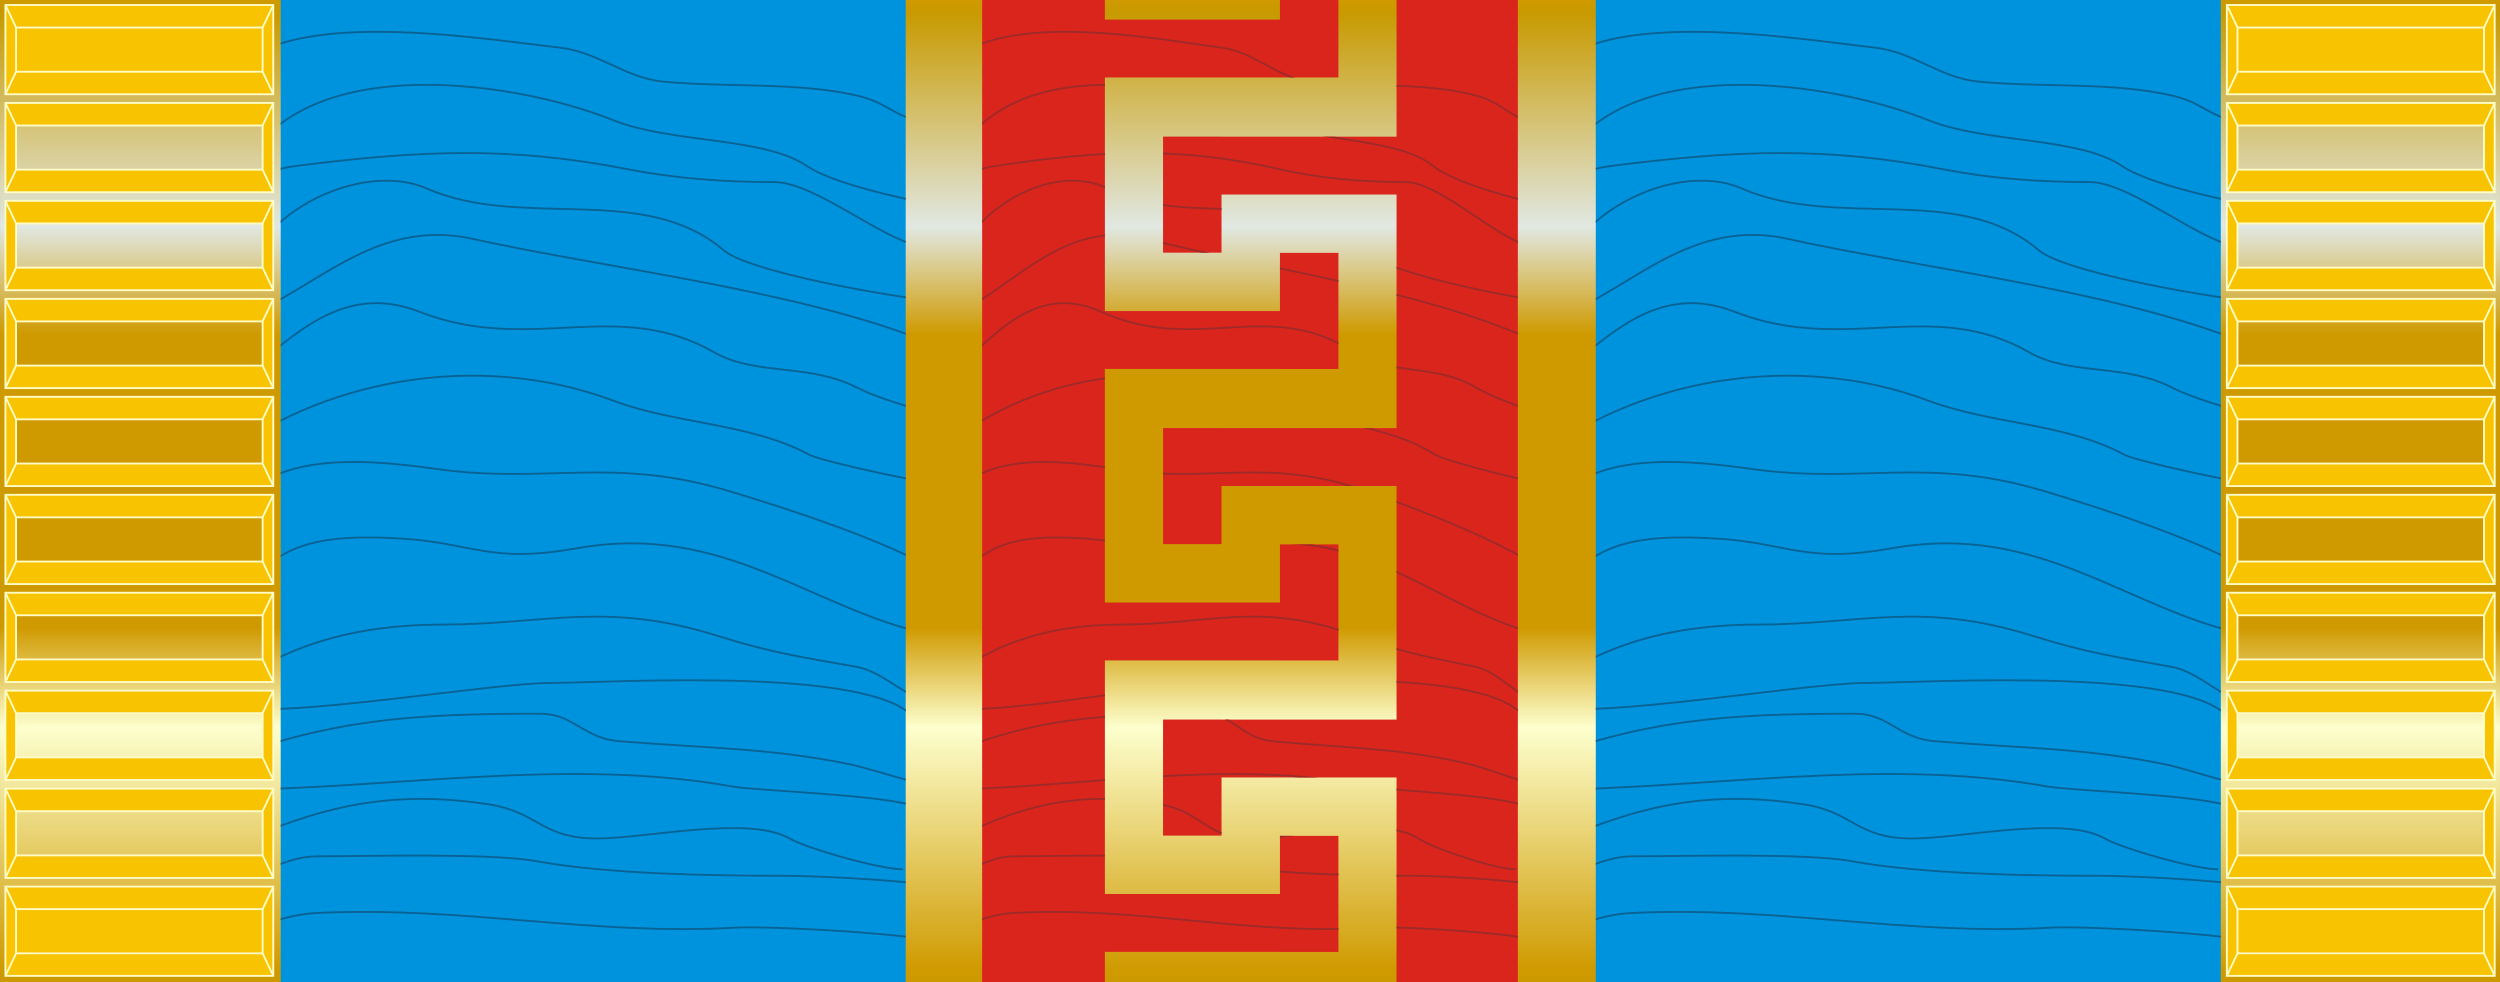 <?xml version="1.0" encoding="UTF-8"?>
<!DOCTYPE svg PUBLIC "-//W3C//DTD SVG 1.1//EN" "http://www.w3.org/Graphics/SVG/1.1/DTD/svg11.dtd">
<!-- Creator: CorelDRAW -->
<svg xmlns="http://www.w3.org/2000/svg" xml:space="preserve" width="101.455mm" height="39.857mm" style="shape-rendering:geometricPrecision; text-rendering:geometricPrecision; image-rendering:optimizeQuality; fill-rule:evenodd; clip-rule:evenodd"
viewBox="0 0 126.682 49.768"
 xmlns:xlink="http://www.w3.org/1999/xlink">
 <rect x="0" y="0" width="126.682" height="49.768" fill="#333333" stroke="none"/>
 <defs>
  <style type="text/css">
   <![CDATA[
    .str0 {stroke:#FFFCC8;stroke-width:0.095}
    .str1 {stroke:#0A6293;stroke-width:0.095}
    .str2 {stroke:#9D2A28;stroke-width:0.095}
    .fil5 {fill:none}
    .fil4 {fill:none;fill-rule:nonzero}
    .fil3 {fill:#0093DD}
    .fil6 {fill:#DA251D}
    .fil2 {fill:#F8C300}
    .fil1 {fill:#F8C300;fill-rule:nonzero}
    .fil0 {fill:url(#id3)}
   ]]>
  </style>
    <clipPath id="id0">
     <path d="M14.223 0l31.671 0 0 49.768 -31.671 0 0 -49.768z"/>
    </clipPath>
    <clipPath id="id1">
     <path d="M80.864 0l31.671 0 0 49.768 -31.671 0 0 -49.768z"/>
    </clipPath>
    <clipPath id="id2">
     <path d="M49.768 0l6.22 0 0 0.979 0 0.01 0.03 0 0 0.004 5.893 0 2.947 0 0 -0.994 2.963 0 0 3.928 -2.992 0 0 -0.002 -8.841 0 0 2.947 0.003 0 0 0.046 -0.003 0 0 5.884 0 2.946 0 0.01 0.03 0 0 0.004 5.893 0 2.947 0 0 -2.947 2.963 0 0 5.882 -2.992 0 0 -0.003 -8.841 0 0 2.947 0.003 0 0 0.046 -0.003 0 0 5.884 0 2.947 0 0.01 0.03 0 0 0.004 5.893 0 2.947 0 0 -2.947 2.963 0 0 5.882 -2.992 0 0 -0.003 -8.841 0 0 2.947 0.003 0 0 0.046 -0.003 0 0 5.884 0 2.947 0 0.01 0.03 0 0 0.004 5.893 0 2.947 0 0 -2.947 2.963 0 0 5.881 -2.992 0 0 -0.002 -8.841 0 0 1.532 -6.22 0 0 -49.768zm21 0l6.146 0 0 49.768 -6.149 0 0 -1.528 0.003 0 0 -5.884 0 -2.947 0 -0.01 -0.03 0 0 -0.004 -5.893 0 -2.947 0 0 2.947 -2.963 0 0 -5.881 2.992 0 0 0.002 8.841 0 0 -2.947 -0.003 0 0 -0.046 0.003 0 0 -5.884 0 -2.946 0 -0.01 -0.03 0 0 -0.004 -5.893 0 -2.947 0 0 2.947 -2.963 0 0 -5.882 2.992 0 0 0.003 8.841 0 0 -2.947 -0.003 0 0 -0.046 0.003 0 0 -5.884 0 -2.947 0 -0.01 -0.03 0 0 -0.004 -5.893 0 -2.947 0 0 2.947 -2.963 0 0 -5.882 2.992 0 0 0.003 8.841 0 0 -2.947 -0.003 0 0 -0.046 0.003 0 0 -3.93z"/>
    </clipPath>
  <linearGradient id="id3" gradientUnits="userSpaceOnUse" x1="63.341" y1="49.768" x2="63.341" y2="0">
   <stop offset="0" style="stop-color:#CC9900"/>
   <stop offset="0.012" style="stop-color:#CF9A00"/>
   <stop offset="0.259" style="stop-color:#FDFFCE"/>
   <stop offset="0.361" style="stop-color:#CF9A00"/>
   <stop offset="0.439" style="stop-color:#CF9A00"/>
   <stop offset="0.659" style="stop-color:#CF9A00"/>
   <stop offset="0.769" style="stop-color:#E1E8E2"/>
   <stop offset="0.988" style="stop-color:#C89A00"/>
   <stop offset="1" style="stop-color:#CF9A00"/>
  </linearGradient>
 </defs>
 <g id="Слой_x0020_1">
  <g id="_98036192">
   <rect id="_98517792" class="fil0" x="3.73786e-005" y="-5.75356e-005" width="126.682" height="49.768"/>
   <path id="_98518008" class="fil1 str0" d="M0.274 0.252l13.573 0 0 4.524 -13.573 0 0 -4.524zm0.54 1.142l12.493 0 0 2.24 -12.493 0 0 -2.24zm-0.54 -1.142l0.54 1.142m-0.54 3.382l0.54 -1.142m13.033 1.142l-0.54 -1.142m0.54 -3.382l-0.54 1.142m-6.247 -1.142m6.787 2.262m-6.787 2.262m-6.786 -2.262m6.786 -1.12m6.247 1.12m-6.247 1.12m-6.246 -1.12m-0.27 -1.691m0 3.382m13.033 0m0 -3.382"/>
   <g>
    <path id="_98035688" class="fil2 str0" d="M0.274 5.216c4.524,0 9.049,0 13.573,0 0,1.508 0,3.016 0,4.524 -4.524,0 -9.049,0 -13.573,0 0,-1.508 0,-3.016 0,-4.524zm0.54 1.142c4.164,0 8.329,0 12.493,0 0,0.747 0,1.494 0,2.24 -4.164,0 -8.329,0 -12.493,0 0,-0.747 0,-1.494 0,-2.24zm-0.54 -1.142c0.18,0.381 0.36,0.761 0.54,1.142m-0.54 3.382c0.18,-0.381 0.36,-0.761 0.54,-1.142m13.033 1.142c-0.18,-0.381 -0.36,-0.761 -0.54,-1.142m0.54 -3.382c-0.18,0.381 -0.36,0.761 -0.54,1.142"/>
    <path id="_98517384" class="fil2 str0" d="M0.274 10.18c4.524,0 9.049,0 13.573,0 0,1.508 0,3.016 0,4.524 -4.524,0 -9.049,0 -13.573,0 0,-1.508 0,-3.016 0,-4.524zm0.54 1.142c4.164,0 8.329,0 12.493,0 0,0.747 0,1.494 0,2.24 -4.164,0 -8.329,0 -12.493,0 0,-0.747 0,-1.494 0,-2.24zm-0.54 -1.142c0.18,0.381 0.36,0.761 0.54,1.142m-0.54 3.382c0.18,-0.381 0.36,-0.761 0.54,-1.142m13.033 1.142c-0.18,-0.381 -0.36,-0.761 -0.54,-1.142m0.54 -3.382c-0.18,0.381 -0.36,0.761 -0.54,1.142"/>
    <path id="_98517600" class="fil2 str0" d="M0.274 15.144c4.524,0 9.049,0 13.573,0 0,1.508 0,3.016 0,4.524 -4.524,0 -9.049,0 -13.573,0 0,-1.508 0,-3.016 0,-4.524zm0.54 1.142c4.164,0 8.329,0 12.493,0 0,0.747 0,1.494 0,2.24 -4.164,0 -8.329,0 -12.493,0 0,-0.747 0,-1.494 0,-2.24zm-0.54 -1.142c0.18,0.381 0.36,0.761 0.54,1.142m-0.54 3.382c0.18,-0.381 0.36,-0.761 0.54,-1.142m13.033 1.142c-0.18,-0.381 -0.36,-0.761 -0.54,-1.142m0.54 -3.382c-0.18,0.381 -0.36,0.761 -0.54,1.142"/>
    <path id="_98517984" class="fil2 str0" d="M0.274 20.108c4.524,0 9.049,0 13.573,0 0,1.508 0,3.016 0,4.524 -4.524,0 -9.049,0 -13.573,0 0,-1.508 0,-3.016 0,-4.524zm0.54 1.142c4.164,0 8.329,0 12.493,0 0,0.747 0,1.494 0,2.24 -4.164,0 -8.329,0 -12.493,0 0,-0.747 0,-1.494 0,-2.24zm-0.54 -1.142c0.18,0.381 0.36,0.761 0.54,1.142m-0.54 3.382c0.18,-0.381 0.36,-0.761 0.54,-1.142m13.033 1.142c-0.18,-0.381 -0.36,-0.761 -0.54,-1.142m0.54 -3.382c-0.18,0.381 -0.36,0.761 -0.54,1.142"/>
    <path id="_98517168" class="fil2 str0" d="M0.274 25.072c4.524,0 9.049,0 13.573,0 0,1.508 0,3.016 0,4.524 -4.524,0 -9.049,0 -13.573,0 0,-1.508 0,-3.016 0,-4.524zm0.54 1.142c4.164,0 8.329,0 12.493,0 0,0.747 0,1.494 0,2.24 -4.164,0 -8.329,0 -12.493,0 0,-0.747 0,-1.494 0,-2.24zm-0.54 -1.142c0.18,0.381 0.36,0.761 0.54,1.142m-0.54 3.382c0.18,-0.381 0.36,-0.761 0.54,-1.142m13.033 1.142c-0.18,-0.381 -0.36,-0.761 -0.54,-1.142m0.54 -3.382c-0.18,0.381 -0.36,0.761 -0.54,1.142"/>
    <path id="_98517744" class="fil2 str0" d="M0.274 30.035c4.524,0 9.049,0 13.573,0 0,1.508 0,3.016 0,4.524 -4.524,0 -9.049,0 -13.573,0 0,-1.508 0,-3.016 0,-4.524zm0.54 1.142c4.164,0 8.329,0 12.493,0 0,0.747 0,1.494 0,2.24 -4.164,0 -8.329,0 -12.493,0 0,-0.747 0,-1.494 0,-2.24zm-0.54 -1.142c0.18,0.381 0.36,0.761 0.54,1.142m-0.54 3.382c0.18,-0.381 0.36,-0.761 0.54,-1.142m13.033 1.142c-0.18,-0.381 -0.36,-0.761 -0.54,-1.142m0.54 -3.382c-0.18,0.381 -0.36,0.761 -0.54,1.142"/>
    <path id="_98030240" class="fil2 str0" d="M0.274 34.999c4.524,0 9.049,0 13.573,0 0,1.508 0,3.016 0,4.524 -4.524,0 -9.049,0 -13.573,0 0,-1.508 0,-3.016 0,-4.524zm0.54 1.142c4.164,0 8.329,0 12.493,0 0,0.747 0,1.494 0,2.24 -4.164,0 -8.329,0 -12.493,0 0,-0.747 0,-1.494 0,-2.24zm-0.54 -1.142c0.18,0.381 0.36,0.761 0.54,1.142m-0.54 3.382c0.18,-0.381 0.36,-0.761 0.54,-1.142m13.033 1.142c-0.18,-0.381 -0.36,-0.761 -0.54,-1.142m0.54 -3.382c-0.18,0.381 -0.36,0.761 -0.54,1.142"/>
    <path id="_98029448" class="fil2 str0" d="M0.275 39.963c4.524,0 9.049,0 13.573,0 0,1.508 0,3.016 0,4.524 -4.524,0 -9.049,0 -13.573,0 0,-1.508 0,-3.016 0,-4.524zm0.54 1.142c4.164,0 8.329,0 12.493,0 0,0.747 0,1.494 0,2.24 -4.164,0 -8.329,0 -12.493,0 0,-0.747 0,-1.494 0,-2.24zm-0.54 -1.142c0.18,0.381 0.36,0.761 0.54,1.142m-0.54 3.382c0.18,-0.381 0.36,-0.761 0.54,-1.142m13.033 1.142c-0.18,-0.381 -0.36,-0.761 -0.54,-1.142m0.54 -3.382c-0.18,0.381 -0.36,0.761 -0.54,1.142"/>
   </g>
   <path id="_98517240" class="fil1 str0" d="M0.274 44.927l13.573 0 0 4.524 -13.573 0 0 -4.524zm0.54 1.142l12.493 0 0 2.24 -12.493 0 0 -2.24zm-0.54 -1.142l0.54 1.142m-0.54 3.382l0.54 -1.142m13.033 1.142l-0.54 -1.142m0.54 -3.382l-0.54 1.142m-6.247 -1.142m6.787 2.262m-6.787 2.262m-6.786 -2.262m6.786 -1.12m6.247 1.12m-6.247 1.12m-6.247 -1.12m-0.27 -1.691m0 3.382m13.033 0m0 -3.382"/>
   <polygon id="_98517312" class="fil3" points="14.223,0 45.894,0 45.894,49.768 14.223,49.768 "/>
   <g style="clip-path:url(#id0)">
    <g>
     <g>
      <path id="_980360001" class="fil4 str1" d="M11.969 9.388c2.346,-6.896 13.668,-5.482 19.142,-3.285 2.878,1.155 7.606,0.832 9.762,2.3 1.753,1.194 6.987,2.012 6.892,2.136m-36.849 24.968c1.111,1.356 13.602,-0.903 17.036,-0.903 3.062,0 17.387,-0.936 18.568,2.135m-35.508 3.285c8.698,0 17.64,-1.691 26.129,-0.164 1.296,0.233 9.349,0.468 9.571,1.232m-35.413 3.614c1.765,-0.168 3.024,-1.314 4.785,-1.314 2.614,0 8.782,-0.176 11.103,0.247 3.59,0.654 8.807,0.739 12.634,0.739 1.32,0 7.836,0.257 8.709,0.821m-38.188 2.3c1.798,0 3.638,-1.134 5.647,-1.232 7.566,-0.37 13.858,1.159 21.343,0.739 1.775,-0.099 10.952,0.365 11.868,1.15m-38.475 -4.846c4.694,-2.135 8.378,-3.429 14.069,-2.546 2.478,0.384 2.639,1.725 5.455,1.725 2.482,0 7.705,-1.188 9.762,0 0.886,0.511 4.569,1.56 5.743,1.56m-35.222 -5.256c6.06,-2.339 10.131,-2.628 16.846,-2.628 1.686,0 2.175,1.249 4.02,1.396 4.505,0.36 7.579,0.343 11.581,1.15 1.355,0.273 3.661,1.15 4.881,1.15m-36.944 -4.353c2.981,-2.78 7.079,-3.86 11.485,-3.86 5.276,0 8.274,-1.212 13.973,0.575 2.623,0.822 3.983,1.031 6.987,1.56 1.628,0.287 2.67,1.889 4.498,1.889m-36.753 -3.861c2.218,-3.803 3.837,-4.86 9.284,-4.517 3.565,0.224 4.48,1.275 8.805,0.493 7.506,-1.357 11.929,3.081 17.898,4.353m-35.7 -5.256c1.328,-4.095 6.689,-3.69 10.72,-3.121 5.478,0.773 8.85,-0.632 14.643,1.068 2.906,0.853 8.45,2.659 10.815,4.189m-36.657 -5.585c5.19,-4.194 13.301,-5.72 20.195,-3.121 3.102,1.169 6.939,1.131 9.859,2.711 0.707,0.383 6.658,1.642 7.561,1.642m-37.327 -18.973c0,-5.969 12.693,-3.775 17.132,-3.285 2.015,0.223 3.319,1.535 5.264,1.725 3.224,0.314 6.911,0 9.953,0.739 1.664,0.404 1.905,1.314 3.925,1.314m-36.753 4.846c1.972,-1.329 1.882,-2.321 4.307,-2.628 6.337,-0.803 10.873,-0.985 16.749,0.164 2.45,0.479 4.926,0.657 7.466,0.657 2.149,0 5.875,3.286 7.752,3.286m-36.561 3.942c4.448,-0.239 7.665,-5.64 13.495,-4.353 7.171,1.582 18.215,2.806 24.406,5.831m-37.232 1.971c2.97,-1.818 5.623,-5.873 10.146,-4.107 5.638,2.201 9.998,-0.766 14.931,2.054 2.125,1.214 4.851,0.538 7.274,1.807 0.838,0.438 3.021,1.13 3.733,1.232m-34.515 -5.831c-1.075,-3.346 5.156,-7.164 8.96,-5.503 4.835,2.11 11.001,-0.333 15.027,3.121 1.468,1.259 10.678,2.792 13.112,2.792"/>
     </g>
    </g>
   </g>
   <polygon class="fil5" points="14.223,0 45.894,0 45.894,49.768 14.223,49.768 "/>
   <path class="fil1 str0" d="M112.84 0.252l13.573 0 0 4.524 -13.573 0 0 -4.524zm0.54 1.142l12.493 0 0 2.24 -12.493 0 0 -2.24zm-0.54 -1.142l0.54 1.142m-0.54 3.382l0.54 -1.142m13.033 1.142l-0.54 -1.142m0.54 -3.382l-0.54 1.142m-6.247 -1.142m6.787 2.262m-6.787 2.262m-6.786 -2.262m6.786 -1.12m6.247 1.12m-6.247 1.12m-6.246 -1.12m-0.27 -1.691m0 3.382m13.033 0m0 -3.382"/>
   <g id="_98517504">
    <path id="_98035976" class="fil2 str0" d="M112.84 5.216c4.524,0 9.049,0 13.573,0 0,1.508 0,3.016 0,4.524 -4.524,0 -9.049,0 -13.573,0 0,-1.508 0,-3.016 0,-4.524zm0.54 1.142c4.164,0 8.329,0 12.493,0 0,0.747 0,1.494 0,2.24 -4.164,0 -8.329,0 -12.493,0 0,-0.747 0,-1.494 0,-2.24zm-0.54 -1.142c0.18,0.381 0.36,0.761 0.54,1.142m-0.54 3.382c0.18,-0.381 0.36,-0.761 0.54,-1.142m13.033 1.142c-0.18,-0.381 -0.36,-0.761 -0.54,-1.142m0.54 -3.382c-0.18,0.381 -0.36,0.761 -0.54,1.142"/>
    <path id="_98035784" class="fil2 str0" d="M112.84 10.18c4.524,0 9.049,0 13.573,0 0,1.508 0,3.016 0,4.524 -4.524,0 -9.049,0 -13.573,0 0,-1.508 0,-3.016 0,-4.524zm0.54 1.142c4.164,0 8.329,0 12.493,0 0,0.747 0,1.494 0,2.24 -4.164,0 -8.329,0 -12.493,0 0,-0.747 0,-1.494 0,-2.24zm-0.54 -1.142c0.18,0.381 0.36,0.761 0.54,1.142m-0.54 3.382c0.18,-0.381 0.36,-0.761 0.54,-1.142m13.033 1.142c-0.18,-0.381 -0.36,-0.761 -0.54,-1.142m0.54 -3.382c-0.18,0.381 -0.36,0.761 -0.54,1.142"/>
    <path id="_98029928" class="fil2 str0" d="M112.84 15.144c4.524,0 9.049,0 13.573,0 0,1.508 0,3.016 0,4.524 -4.524,0 -9.049,0 -13.573,0 0,-1.508 0,-3.016 0,-4.524zm0.54 1.142c4.164,0 8.329,0 12.493,0 0,0.747 0,1.494 0,2.24 -4.164,0 -8.329,0 -12.493,0 0,-0.747 0,-1.494 0,-2.24zm-0.54 -1.142c0.18,0.381 0.36,0.761 0.54,1.142m-0.54 3.382c0.18,-0.381 0.36,-0.761 0.54,-1.142m13.033 1.142c-0.18,-0.381 -0.36,-0.761 -0.54,-1.142m0.54 -3.382c-0.18,0.381 -0.36,0.761 -0.54,1.142"/>
    <path id="_98029856" class="fil2 str0" d="M112.84 20.108c4.524,0 9.049,0 13.573,0 0,1.508 0,3.016 0,4.524 -4.524,0 -9.049,0 -13.573,0 0,-1.508 0,-3.016 0,-4.524zm0.54 1.142c4.164,0 8.329,0 12.493,0 0,0.747 0,1.494 0,2.24 -4.164,0 -8.329,0 -12.493,0 0,-0.747 0,-1.494 0,-2.24zm-0.54 -1.142c0.18,0.381 0.36,0.761 0.54,1.142m-0.54 3.382c0.18,-0.381 0.36,-0.761 0.54,-1.142m13.033 1.142c-0.18,-0.381 -0.36,-0.761 -0.54,-1.142m0.54 -3.382c-0.18,0.381 -0.36,0.761 -0.54,1.142"/>
    <path id="_98030048" class="fil2 str0" d="M112.84 25.072c4.524,0 9.049,0 13.573,0 0,1.508 0,3.016 0,4.524 -4.524,0 -9.049,0 -13.573,0 0,-1.508 0,-3.016 0,-4.524zm0.54 1.142c4.164,0 8.329,0 12.493,0 0,0.747 0,1.494 0,2.24 -4.164,0 -8.329,0 -12.493,0 0,-0.747 0,-1.494 0,-2.24zm-0.54 -1.142c0.18,0.381 0.36,0.761 0.54,1.142m-0.54 3.382c0.18,-0.381 0.36,-0.761 0.54,-1.142m13.033 1.142c-0.18,-0.381 -0.36,-0.761 -0.54,-1.142m0.54 -3.382c-0.18,0.381 -0.36,0.761 -0.54,1.142"/>
    <path id="_98029784" class="fil2 str0" d="M112.84 30.035c4.524,0 9.049,0 13.573,0 0,1.508 0,3.016 0,4.524 -4.524,0 -9.049,0 -13.573,0 0,-1.508 0,-3.016 0,-4.524zm0.54 1.142c4.164,0 8.329,0 12.493,0 0,0.747 0,1.494 0,2.24 -4.164,0 -8.329,0 -12.493,0 0,-0.747 0,-1.494 0,-2.24zm-0.54 -1.142c0.18,0.381 0.36,0.761 0.54,1.142m-0.54 3.382c0.18,-0.381 0.36,-0.761 0.54,-1.142m13.033 1.142c-0.18,-0.381 -0.36,-0.761 -0.54,-1.142m0.54 -3.382c-0.18,0.381 -0.36,0.761 -0.54,1.142"/>
    <path id="_98029592" class="fil2 str0" d="M112.84 34.999c4.524,0 9.049,0 13.573,0 0,1.508 0,3.016 0,4.524 -4.524,0 -9.049,0 -13.573,0 0,-1.508 0,-3.016 0,-4.524zm0.54 1.142c4.164,0 8.329,0 12.493,0 0,0.747 0,1.494 0,2.24 -4.164,0 -8.329,0 -12.493,0 0,-0.747 0,-1.494 0,-2.24zm-0.54 -1.142c0.18,0.381 0.36,0.761 0.54,1.142m-0.54 3.382c0.18,-0.381 0.36,-0.761 0.54,-1.142m13.033 1.142c-0.18,-0.381 -0.36,-0.761 -0.54,-1.142m0.54 -3.382c-0.18,0.381 -0.36,0.761 -0.54,1.142"/>
    <path id="_98029664" class="fil2 str0" d="M112.84 39.963c4.524,0 9.049,0 13.573,0 0,1.508 0,3.016 0,4.524 -4.524,0 -9.049,0 -13.573,0 0,-1.508 0,-3.016 0,-4.524zm0.54 1.142c4.164,0 8.329,0 12.493,0 0,0.747 0,1.494 0,2.24 -4.164,0 -8.329,0 -12.493,0 0,-0.747 0,-1.494 0,-2.24zm-0.54 -1.142c0.18,0.381 0.36,0.761 0.54,1.142m-0.54 3.382c0.18,-0.381 0.36,-0.761 0.54,-1.142m13.033 1.142c-0.18,-0.381 -0.36,-0.761 -0.54,-1.142m0.54 -3.382c-0.18,0.381 -0.36,0.761 -0.54,1.142"/>
   </g>
   <path class="fil1 str0" d="M112.84 44.927l13.573 0 0 4.524 -13.573 0 0 -4.524zm0.54 1.142l12.493 0 0 2.24 -12.493 0 0 -2.24zm-0.54 -1.142l0.54 1.142m-0.54 3.382l0.54 -1.142m13.033 1.142l-0.54 -1.142m0.54 -3.382l-0.54 1.142m-6.247 -1.142m6.787 2.262m-6.787 2.262m-6.786 -2.262m6.786 -1.12m6.247 1.12m-6.247 1.12m-6.247 -1.12m-0.27 -1.691m0 3.382m13.033 0m0 -3.382"/>
   <polygon class="fil3" points="80.864,0 112.534,0 112.534,49.768 80.864,49.768 "/>
   <g style="clip-path:url(#id1)">
    <g id="_98035520">
     <g>
      <path id="_980354961" class="fil4 str1" d="M78.61 9.388c2.346,-6.896 13.668,-5.482 19.142,-3.285 2.878,1.155 7.606,0.832 9.762,2.3 1.753,1.194 6.987,2.012 6.892,2.136m-36.849 24.968c1.111,1.356 13.602,-0.903 17.036,-0.903 3.061,0 17.387,-0.936 18.568,2.135m-35.508 3.285c8.698,0 17.64,-1.691 26.129,-0.164 1.296,0.233 9.349,0.468 9.571,1.232m-35.413 3.614c1.765,-0.168 3.025,-1.314 4.785,-1.314 2.614,0 8.782,-0.176 11.103,0.247 3.59,0.654 8.808,0.739 12.634,0.739 1.32,0 7.836,0.257 8.709,0.821m-38.188 2.3c1.798,0 3.638,-1.134 5.647,-1.232 7.566,-0.37 13.858,1.159 21.343,0.739 1.775,-0.099 10.952,0.365 11.868,1.15m-38.475 -4.846c4.694,-2.135 8.378,-3.429 14.07,-2.546 2.478,0.384 2.639,1.725 5.455,1.725 2.482,0 7.705,-1.188 9.762,0 0.886,0.511 4.568,1.56 5.743,1.56m-35.222 -5.256c6.06,-2.339 10.131,-2.628 16.846,-2.628 1.686,0 2.175,1.249 4.02,1.396 4.505,0.36 7.579,0.343 11.581,1.15 1.355,0.273 3.661,1.15 4.881,1.15m-36.944 -4.353c2.981,-2.78 7.079,-3.86 11.485,-3.86 5.276,0 8.274,-1.212 13.973,0.575 2.623,0.822 3.983,1.031 6.987,1.56 1.628,0.287 2.67,1.889 4.498,1.889m-36.753 -3.861c2.218,-3.803 3.837,-4.86 9.284,-4.517 3.565,0.224 4.48,1.275 8.805,0.493 7.506,-1.357 11.929,3.081 17.898,4.353m-35.7 -5.256c1.327,-4.095 6.689,-3.69 10.72,-3.121 5.478,0.773 8.85,-0.632 14.643,1.068 2.906,0.853 8.45,2.659 10.815,4.189m-36.657 -5.585c5.19,-4.194 13.3,-5.72 20.195,-3.121 3.102,1.169 6.939,1.131 9.858,2.711 0.707,0.383 6.658,1.642 7.561,1.642m-37.327 -18.973c0,-5.969 12.693,-3.775 17.132,-3.285 2.015,0.223 3.319,1.535 5.264,1.725 3.224,0.314 6.91,0 9.953,0.739 1.664,0.404 1.905,1.314 3.925,1.314m-36.753 4.846c1.972,-1.329 1.882,-2.321 4.307,-2.628 6.337,-0.803 10.873,-0.985 16.749,0.164 2.45,0.479 4.926,0.657 7.466,0.657 2.149,0 5.875,3.286 7.752,3.286m-36.561 3.942c4.448,-0.239 7.665,-5.64 13.495,-4.353 7.171,1.582 18.215,2.806 24.406,5.831m-37.232 1.971c2.97,-1.818 5.623,-5.873 10.146,-4.107 5.638,2.201 9.998,-0.766 14.931,2.054 2.125,1.214 4.851,0.538 7.274,1.807 0.838,0.438 3.021,1.13 3.733,1.232m-34.515 -5.831c-1.075,-3.346 5.156,-7.164 8.96,-5.503 4.835,2.11 11.001,-0.333 15.027,3.121 1.468,1.259 10.678,2.792 13.112,2.792"/>
     </g>
    </g>
   </g>
   <polygon class="fil5" points="80.864,0 112.534,0 112.534,49.768 80.864,49.768 "/>
   <path class="fil6" d="M49.768 0l6.22 0 0 0.979 0 0.01 0.03 0 0 0.004 5.893 0 2.947 0 0 -0.994 2.963 0 0 3.928 -2.992 0 0 -0.002 -8.841 0 0 2.947 0.003 0 0 0.046 -0.003 0 0 5.884 0 2.946 0 0.01 0.03 0 0 0.004 5.893 0 2.947 0 0 -2.947 2.963 0 0 5.882 -2.992 0 0 -0.003 -8.841 0 0 2.947 0.003 0 0 0.046 -0.003 0 0 5.884 0 2.947 0 0.01 0.03 0 0 0.004 5.893 0 2.947 0 0 -2.947 2.963 0 0 5.882 -2.992 0 0 -0.003 -8.841 0 0 2.947 0.003 0 0 0.046 -0.003 0 0 5.884 0 2.947 0 0.01 0.03 0 0 0.004 5.893 0 2.947 0 0 -2.947 2.963 0 0 5.881 -2.992 0 0 -0.002 -8.841 0 0 1.532 -6.22 0 0 -49.768zm21 0l6.146 0 0 49.768 -6.149 0 0 -1.528 0.003 0 0 -5.884 0 -2.947 0 -0.01 -0.03 0 0 -0.004 -5.893 0 -2.947 0 0 2.947 -2.963 0 0 -5.881 2.992 0 0 0.002 8.841 0 0 -2.947 -0.003 0 0 -0.046 0.003 0 0 -5.884 0 -2.946 0 -0.01 -0.03 0 0 -0.004 -5.893 0 -2.947 0 0 2.947 -2.963 0 0 -5.882 2.992 0 0 0.003 8.841 0 0 -2.947 -0.003 0 0 -0.046 0.003 0 0 -5.884 0 -2.947 0 -0.01 -0.03 0 0 -0.004 -5.893 0 -2.947 0 0 2.947 -2.963 0 0 -5.882 2.992 0 0 0.003 8.841 0 0 -2.947 -0.003 0 0 -0.046 0.003 0 0 -3.93z"/>
   <g style="clip-path:url(#id2)">
    <g>
     <g>
      <path id="1" class="fil4 str2" d="M47.836 9.388c2.011,-6.896 11.716,-5.482 16.408,-3.285 2.467,1.155 6.519,0.832 8.368,2.3 1.503,1.194 5.989,2.012 5.907,2.136m-31.585 24.968c0.952,1.356 11.659,-0.903 14.602,-0.903 2.624,0 14.903,-0.936 15.915,2.135m-30.436 3.285c7.456,0 15.12,-1.691 22.396,-0.164 1.111,0.233 8.013,0.468 8.204,1.232m-30.354 3.614c1.512,-0.168 2.592,-1.314 4.102,-1.314 2.24,0 7.528,-0.176 9.516,0.247 3.077,0.654 7.549,0.739 10.829,0.739 1.132,0 6.717,0.257 7.465,0.821m-32.733 2.3c1.541,0 3.119,-1.134 4.84,-1.232 6.485,-0.37 11.879,1.159 18.294,0.739 1.522,-0.099 9.388,0.365 10.173,1.15m-32.979 -4.846c4.024,-2.135 7.181,-3.429 12.06,-2.546 2.124,0.384 2.262,1.725 4.676,1.725 2.127,0 6.604,-1.188 8.368,0 0.759,0.511 3.916,1.56 4.923,1.56m-30.19 -5.256c5.194,-2.339 8.684,-2.628 14.439,-2.628 1.445,0 1.864,1.249 3.445,1.396 3.862,0.36 6.496,0.343 9.926,1.15 1.161,0.273 3.138,1.15 4.184,1.15m-31.666 -4.353c2.555,-2.78 6.068,-3.86 9.845,-3.86 4.522,0 7.092,-1.212 11.977,0.575 2.248,0.822 3.414,1.031 5.989,1.56 1.395,0.287 2.289,1.889 3.856,1.889m-31.503 -3.861c1.901,-3.803 3.289,-4.86 7.958,-4.517 3.055,0.224 3.84,1.275 7.547,0.493 6.434,-1.357 10.225,3.081 15.341,4.353m-30.6 -5.256c1.138,-4.095 5.734,-3.69 9.189,-3.121 4.695,0.773 7.586,-0.632 12.551,1.068 2.491,0.853 7.243,2.659 9.27,4.189m-31.42 -5.585c4.448,-4.194 11.4,-5.72 17.31,-3.121 2.659,1.169 5.948,1.131 8.45,2.711 0.606,0.383 5.707,1.642 6.481,1.642m-31.994 -18.973c0,-5.969 10.879,-3.775 14.685,-3.285 1.727,0.223 2.844,1.535 4.512,1.725 2.764,0.314 5.923,0 8.532,0.739 1.426,0.404 1.633,1.314 3.364,1.314m-31.503 4.846c1.69,-1.329 1.613,-2.321 3.692,-2.628 5.431,-0.803 9.32,-0.985 14.356,0.164 2.1,0.479 4.223,0.657 6.399,0.657 1.842,0 5.036,3.286 6.645,3.286m-31.338 3.942c3.813,-0.239 6.57,-5.64 11.567,-4.353 6.147,1.582 15.613,2.806 20.92,5.831m-31.913 1.971c2.545,-1.818 4.82,-5.873 8.696,-4.107 4.833,2.201 8.57,-0.766 12.798,2.054 1.822,1.214 4.158,0.538 6.235,1.807 0.718,0.438 2.59,1.13 3.2,1.232m-29.584 -5.831c-0.921,-3.346 4.419,-7.164 7.68,-5.503 4.144,2.11 9.429,-0.333 12.88,3.121 1.258,1.259 9.152,2.792 11.239,2.792"/>
     </g>
    </g>
   </g>
   <path class="fil5" d="M49.768 0l6.22 0 0 0.979 0 0.01 0.03 0 0 0.004 5.893 0 2.947 0 0 -0.994 2.963 0 0 3.928 -2.992 0 0 -0.002 -8.841 0 0 2.947 0.003 0 0 0.046 -0.003 0 0 5.884 0 2.946 0 0.01 0.03 0 0 0.004 5.893 0 2.947 0 0 -2.947 2.963 0 0 5.882 -2.992 0 0 -0.003 -8.841 0 0 2.947 0.003 0 0 0.046 -0.003 0 0 5.884 0 2.947 0 0.01 0.03 0 0 0.004 5.893 0 2.947 0 0 -2.947 2.963 0 0 5.882 -2.992 0 0 -0.003 -8.841 0 0 2.947 0.003 0 0 0.046 -0.003 0 0 5.884 0 2.947 0 0.01 0.03 0 0 0.004 5.893 0 2.947 0 0 -2.947 2.963 0 0 5.881 -2.992 0 0 -0.002 -8.841 0 0 1.532 -6.22 0 0 -49.768zm21 0l6.146 0 0 49.768 -6.149 0 0 -1.528 0.003 0 0 -5.884 0 -2.947 0 -0.01 -0.03 0 0 -0.004 -5.893 0 -2.947 0 0 2.947 -2.963 0 0 -5.881 2.992 0 0 0.002 8.841 0 0 -2.947 -0.003 0 0 -0.046 0.003 0 0 -5.884 0 -2.946 0 -0.01 -0.03 0 0 -0.004 -5.893 0 -2.947 0 0 2.947 -2.963 0 0 -5.882 2.992 0 0 0.003 8.841 0 0 -2.947 -0.003 0 0 -0.046 0.003 0 0 -5.884 0 -2.947 0 -0.01 -0.03 0 0 -0.004 -5.893 0 -2.947 0 0 2.947 -2.963 0 0 -5.882 2.992 0 0 0.003 8.841 0 0 -2.947 -0.003 0 0 -0.046 0.003 0 0 -3.93z"/>
  </g>
 </g>
</svg>
